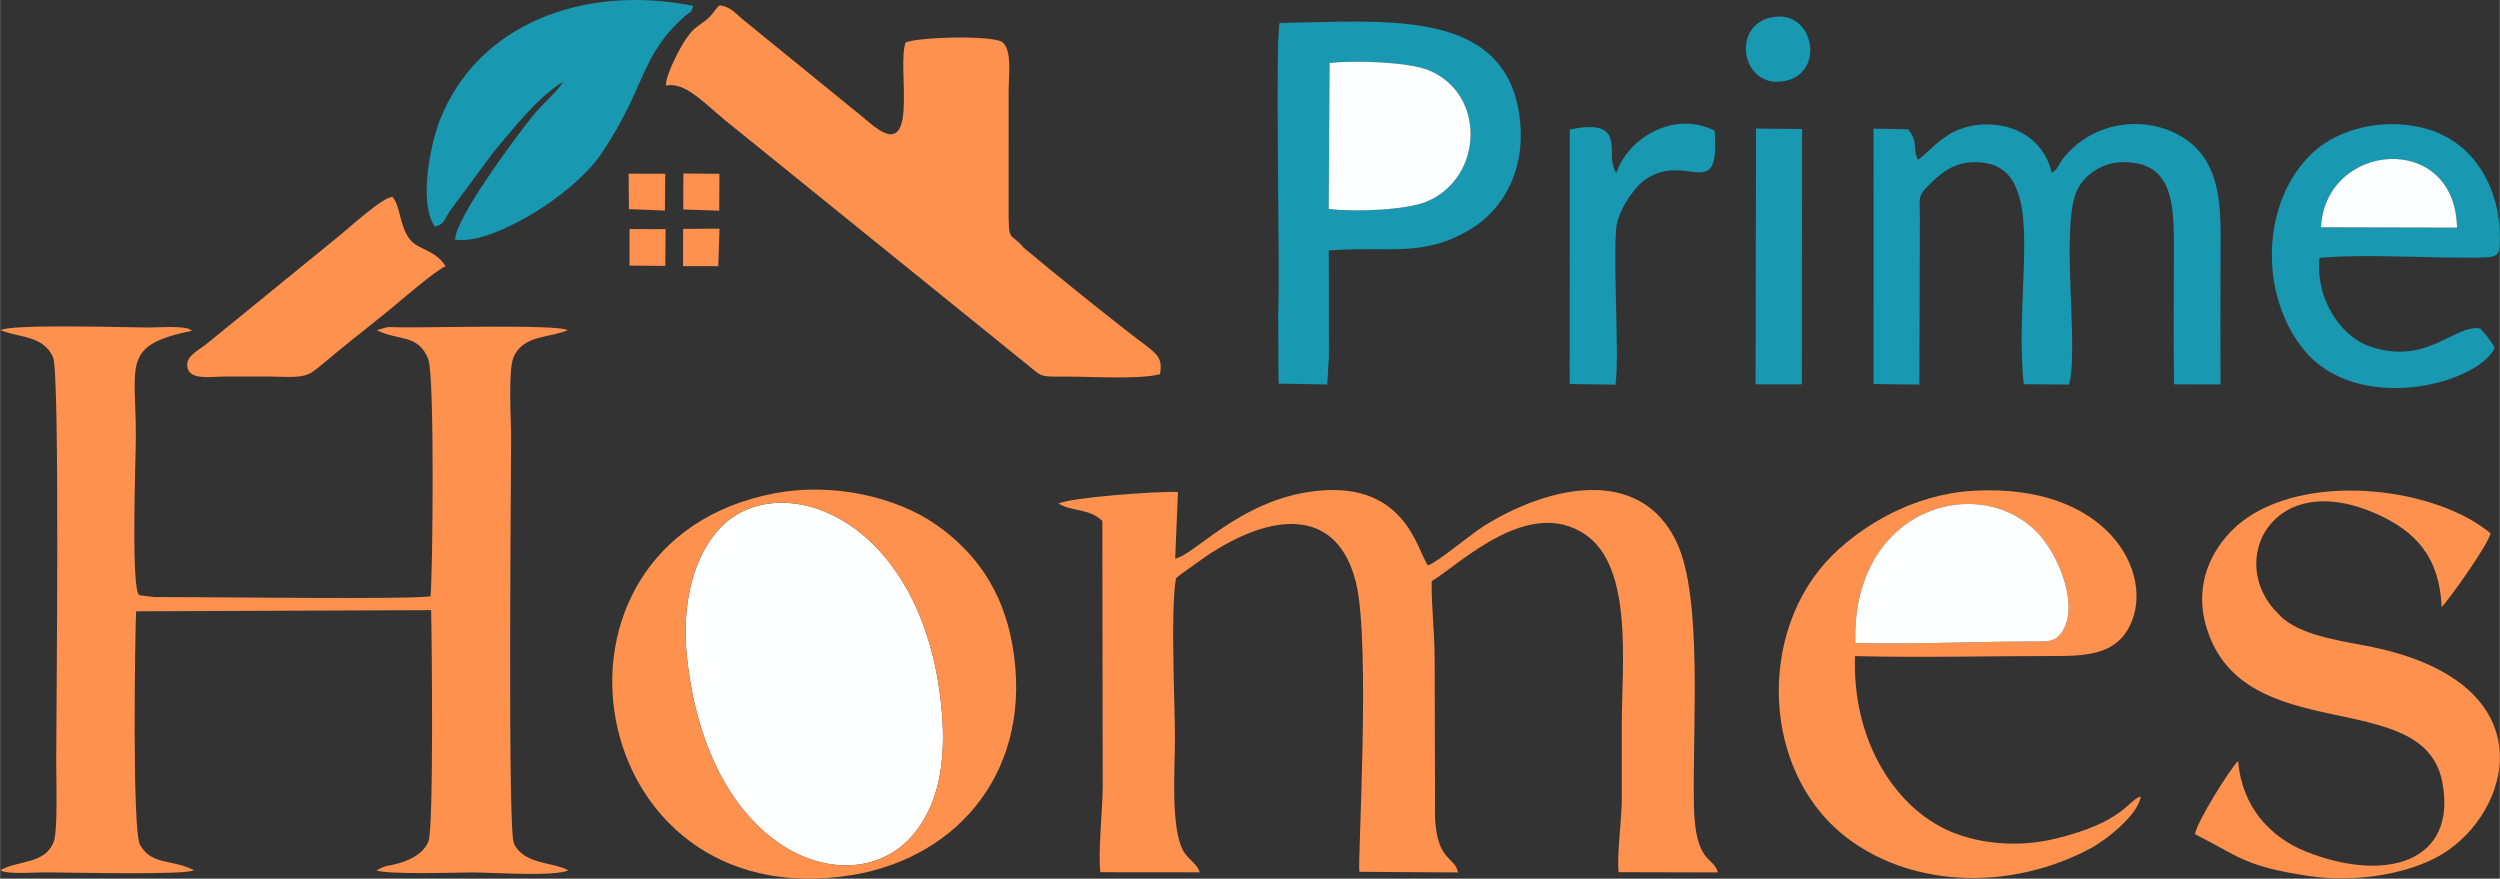 <?xml version="1.0" encoding="UTF-8"?>
<!DOCTYPE svg PUBLIC "-//W3C//DTD SVG 1.1//EN" "http://www.w3.org/Graphics/SVG/1.1/DTD/svg11.dtd">
<!-- Creator: CorelDRAW 2018 (64-Bit Evaluation Version) -->
<svg xmlns="http://www.w3.org/2000/svg" xml:space="preserve" width="3.363in" height="1.182in" version="1.1" style="shape-rendering:geometricPrecision; text-rendering:geometricPrecision; image-rendering:optimizeQuality; fill-rule:evenodd; clip-rule:evenodd"
viewBox="0 0 3199.59 1124.68"
 xmlns:xlink="http://www.w3.org/1999/xlink">
 <rect x="0" y="0" width="3199.59" height="1124.68" fill="#333333" stroke="none"/>
 <defs>
  <style type="text/css">
   <![CDATA[
    .fil2 {fill:#1898B1}
    .fil0 {fill:#FE914E}
    .fil1 {fill:#FEFFFF}
   ]]>
  </style>
 </defs>
 <g id="Layer_x0020_1">
  <g id="_1845271408368">
   <path class="fil0" d="M0.71 422.6c23.09,9.74 54.77,6.52 67.02,34.69 9.04,20.8 4.06,460.51 4.06,517.05 0,19.86 2.15,88.15 -3.05,102.58 -10.66,29.6 -45.26,23.77 -68.74,36.94 0.79,0.42 2.03,-0.04 2.51,0.98 0.48,1.03 1.9,0.75 2.58,0.9 13.8,3.06 40.87,0.71 56.31,0.85 31.66,0.27 177.24,3.61 186.68,-2.72 -26.93,-14.34 -54.08,-5.95 -68.9,-32.29 -10.49,-18.65 -6.41,-271.13 -5.16,-299.12l377.65 -1.5c0.79,26.86 3.61,280.47 -3.58,296.59 -7.77,17.43 -27.72,25.46 -46.15,29.48 -3.88,0.85 -7.12,1.24 -10.39,2.3l-9.96 4.55c10.96,5.97 109.18,2.79 122.04,2.8 25.75,0.03 107.64,5.7 123.61,-2.8 -20.15,-10.7 -57.68,-7.42 -69.72,-34.64 -7.92,-17.92 -3.49,-466.4 -3.49,-520.27 0,-22.95 -4.03,-85.17 3.15,-101.85 12.39,-28.78 46.86,-24.5 69.21,-34.5 -11.11,-7.72 -176.63,-2.96 -214.75,-3.68 -3.87,-0.07 -12.63,-0.49 -15.98,-0.18l-13.67 3.86c28.42,14.08 52.81,4.56 65.92,36.79 8.56,21.04 5.69,283.87 2.93,303.83 -27.4,4.34 -281.02,0.78 -353.32,0.99l-19.15 -2.36c-11.37,-3.85 -4.64,-177.66 -4.64,-202.9 0,-94.05 -18.54,-117.12 72.16,-135.7l-4.8 -2.54c-12.14,-3.68 -39.46,-1.55 -52.85,-1.54 -20.34,0.01 -174.93,-4.75 -187.52,3.42z"/>
   <path class="fil0" d="M1354.77 644.57c17.73,10.8 38.2,5.41 56.03,22.2l0.48 339.29c0.03,28.03 -6.39,88.36 -2.91,110.35l127.01 0.12c-3.12,-11.11 -15.45,-17.05 -21.36,-28.16 -16.02,-30.14 -10.3,-105.03 -10.3,-142.56 0,-50.06 -5.98,-163.06 1.34,-205.75 6.19,-5.47 17.75,-13.04 25.29,-18.54 10.64,-7.76 16.36,-11.86 28.41,-19.15 74.78,-45.24 153.49,-51.29 176.78,43.76 18.86,76.97 1.88,355.89 4.21,369.76l126.39 0.82c-4.09,-20.34 -26.78,-14.24 -29.47,-69.3l-0.52 -203.06c-0.08,-35.25 -4.26,-67.99 -3.82,-100.4 36.37,-22.11 124.28,-109.29 196.74,-59.71 61.42,42.03 46.62,165.83 46.62,242.55 0,31.71 0.07,63.42 0,95.13 -0.06,28.53 -6.59,72.62 -4.07,94.43l127.1 0.33c-5.86,-21.16 -29.13,-10.53 -30.73,-85.17 -2.12,-99.24 11.7,-265.83 -22.08,-337.47 -46.71,-99.05 -164.94,-72.45 -247.74,-20.14 -16.1,10.17 -60.08,47.1 -70.59,49.7 -13.72,-16.8 -28.06,-113.99 -154.6,-93.62 -89.38,14.39 -145.5,80.91 -168.98,85.04l3.58 -85.23c-24.48,-1.42 -138.08,6.97 -152.82,14.79z"/>
   <path class="fil1" d="M879.11 841.16c27.18,255.44 211.96,317.05 288.75,228.15 34.25,-39.65 42.75,-95.7 37.53,-157.72 -21.43,-254.67 -215.45,-319.37 -289.01,-230.09 -32.19,39.07 -43.8,98.4 -37.28,159.67z"/>
   <path class="fil0" d="M1309.7 316.7c-17.35,-21.48 -19.1,-2.55 -18.85,-53.57l0.02 -145.86c0,-22.6 4.76,-52.85 -8.31,-63.67 -16.15,-8.68 -105.79,-6.33 -123.48,0.69 -12.07,31.43 20.17,158.77 -44.72,104.01 -8.95,-7.55 -18.79,-15.55 -27.86,-22.82l-134.63 -109.56c-9.14,-7.26 -16.92,-17.93 -31.1,-19.05 -9.57,9.15 -7.73,11.96 -19.8,20.8 -12.2,8.94 -13.77,9.13 -22.77,21.65 -6.82,9.48 -26.48,46.13 -26,60.21 24.75,-4.9 48.12,21.73 76.08,44.68l385.68 311.94c19.59,16.13 16.33,16.1 47.53,15.86 32,-0.25 96.25,4.16 123.16,-3.1 3.94,-25.05 -5.13,-26.06 -40.82,-54.01 -45.25,-35.43 -89.93,-71.36 -134.12,-108.2z"/>
   <path class="fil0" d="M879.11 841.16c-6.52,-61.28 5.08,-120.6 37.28,-159.67 73.56,-89.28 267.58,-24.58 289.01,230.09 5.22,62.02 -3.28,118.08 -37.53,157.72 -76.79,88.9 -261.57,27.3 -288.75,-228.15zm112.28 -209.76c-327.83,62.4 -248.04,546.58 100.06,488.44 136.65,-22.82 232.39,-136.56 204.06,-295.13 -12.48,-69.85 -47.94,-118.56 -97.37,-153.07 -51.07,-35.65 -132.23,-54.42 -206.74,-40.24z"/>
   <path class="fil0" d="M2374.6 823.06c-5.2,-172.98 158.1,-219.86 233.47,-140.86 27.92,29.26 53.42,94.57 30.87,126.99 -9.46,13.61 -19.47,11.85 -40.73,11.91 -73.89,0.19 -150.12,3.73 -223.61,1.97zm365.34 196.26c-16.79,5.29 -21.32,32.74 -109.09,54.14 -49.2,12 -102.27,6.63 -141.46,-12.37 -67.16,-32.57 -118.96,-116.51 -115.15,-221.31 85.92,2.18 175.54,-0.17 261.96,-0.16 44.41,0 74.08,-6.87 89.75,-38.64 32.87,-66.62 -27.78,-182.97 -200.87,-172.78 -76.67,4.51 -141.89,44.77 -180.42,83.12 -96.63,96.18 -91.99,281.58 24.61,365.06 83.18,59.56 204.88,63.31 305.82,9.84 21.09,-11.17 61.98,-43.79 64.86,-66.9z"/>
   <path class="fil0" d="M2864.65 974c-8.61,7.25 -52.9,77.54 -55.34,93.7 56.53,28.39 62.43,41.12 146.14,53.58 58.96,8.78 126.6,-2.34 168.59,-26.97 90.13,-52.87 139.37,-218.71 -87.83,-266.16 -33.32,-6.96 -85.85,-13.02 -113.57,-35.98 -5.05,-4.18 -1.82,-1.98 -6.25,-6.21 -68.26,-65.17 -9.62,-188.29 125.29,-128.21 49.93,22.24 80.73,55.01 83.41,119.37 10.72,-11.39 59.57,-80.1 62.56,-94.5 -68.93,-57.57 -226.05,-78.22 -311.44,-19.94 -36.47,24.89 -71.34,76.18 -52.31,139.86 46.93,157.04 278.41,73.63 302.02,198.64 19.43,102.93 -72.78,129.08 -174.25,88.9 -45.7,-18.1 -82.53,-57.31 -87.03,-116.08z"/>
   <path class="fil2" d="M556.1 289.94c11.94,-1.95 12.53,-9.07 19.61,-19.98l56.69 -76.43c24.29,-28.57 55.99,-69.7 88.67,-89.16 -10,15.47 -25.86,26.94 -40.55,45.44 -22.19,27.96 -97.49,128.96 -98.17,156.89 44.51,7.85 150.87,-55.32 188.21,-111.4 57.02,-85.66 48.57,-124.45 106.6,-175.18 10.63,-9.29 4.16,1.09 10.22,-12.57 -141.02,-28.25 -275.87,23.48 -324.2,145.38 -12.07,30.46 -27.82,104.64 -7.09,137.01z"/>
   <path class="fil1" d="M2374.6 823.06c73.49,1.76 149.72,-1.78 223.61,-1.97 21.27,-0.06 31.27,1.7 40.73,-11.91 22.55,-32.42 -2.95,-97.73 -30.87,-126.99 -75.37,-79 -238.67,-32.12 -233.47,140.86z"/>
   <path class="fil0" d="M570.11 340.65c-13.49,-21.23 -34.8,-20.81 -45.22,-33.73 -13.98,-17.33 -12,-42.32 -22.69,-54.99 -12.49,0.24 -56.22,40.37 -68.66,50.32l-166.1 135.36c-11.52,10.11 -29.51,16.87 -27.97,31.34 1.94,18.22 30.52,13.04 47.11,13.03 20.08,-0.02 40.17,-0.03 60.25,-0.01 19.24,0.02 40.56,3.26 53.84,-6.51 9.47,-6.96 23.91,-19.42 33.16,-27.04 20.44,-16.82 47.63,-37.83 66.78,-53.71 16.73,-13.87 55.07,-47.07 69.5,-54.07z"/>
   <g>
    <path class="fil2" d="M2455.03 204.47c-8.12,-12.81 1.38,-21.82 -12.93,-38.99l-44.21 -0.83 0.02 326.88 58.69 0.77 0.6 -216.45c-0.16,-20.44 -2.77,-24.5 9.17,-36.63 12.95,-13.17 30,-30.19 56.84,-31.49 104.17,-5.06 52.9,150.3 66.93,284.02l58.07 0.49c13.07,-49.63 -12.56,-207.95 11.59,-251.51 9.51,-17.15 30.08,-32.43 55.3,-33.09 63.59,-1.66 67.33,48.11 67.27,106.1 -0.06,59.28 -0.6,118.92 0.14,178.17l59.49 0.15c-0.25,-51.04 -0.01,-102.08 -0.01,-153.06 0,-48.27 3.45,-97.59 -18.56,-133.53 -34.32,-56.03 -128.53,-65.92 -179.9,-6.3 -9.56,11.09 -8.28,16.4 -17.48,22.15 -15.39,-65.83 -92.36,-74.42 -132.61,-48.54 -16.86,10.84 -22.92,19.47 -38.41,31.68z"/>
    <path class="fil2" d="M1701.65 80.54c32.56,-3.45 99.8,-1.44 126.34,9.17 74.08,29.61 71.11,137.56 -1.94,168.31 -26.1,10.98 -92.94,13.63 -125.53,9.44l1.14 -186.92zm-65.8 321.35l0.42 89.13 62.44 1.09 2.07 -36.09 -0.14 -135.43c76.32,-6.13 120.45,10.16 182.6,-27.96 41.34,-25.36 72.55,-78.46 60.6,-149.79 -22.28,-132.97 -173.36,-115.21 -306.14,-113.49 -5.88,22.55 0.67,312.82 -1.85,372.54z"/>
    <path class="fil2" d="M2970.59 290.94c5.79,-109.97 171.89,-123.36 174.15,0.42l-174.15 -0.42zm222.41 154.15c-4.03,-7.68 -13.69,-19.91 -18.52,-24.62 -32.36,-6.04 -68.27,48.38 -141.84,22.74 -36.8,-12.82 -69.62,-61.29 -63.81,-113.18 62.87,-5.63 146.78,1.33 211.34,-0.52 17.88,-0.51 19.25,-5.25 19.42,-23.36 0.61,-67.73 -35.34,-132.32 -109.49,-144.82 -53.9,-9.09 -103.81,8.33 -132.37,36.26 -62.75,61.37 -66.92,177.98 -9.63,249.44 68.14,85.01 223.43,44.94 244.9,-1.95z"/>
    <path class="fil1" d="M1700.51 267.46c32.59,4.19 99.43,1.54 125.53,-9.44 73.05,-30.75 76.02,-138.7 1.94,-168.31 -26.54,-10.61 -93.78,-12.62 -126.34,-9.17l-1.14 186.92z"/>
    <path class="fil2" d="M2069.03 221.25c-4.14,-4.69 -1.03,0.33 -3.52,-6.06 -0.12,-0.29 -1.64,-5.75 -1.71,-6.15 -3.91,-21.01 11.28,-57.49 -54.69,-43.17l-0.12 325.66 58.63 0.85c5.02,-34.76 -2.92,-150.47 0.79,-198.88 1.73,-22.55 21.97,-52.46 35.88,-62.66 53.08,-38.92 97.6,32.47 90.21,-63.61 -55.34,-27.47 -113.41,13.61 -125.47,54.02z"/>
    <polygon class="fil2" points="2246.88,491.97 2306.11,491.92 2306.47,165.17 2247.51,164.5 "/>
    <path class="fil1" d="M2970.59 290.94l174.15 0.42c-2.25,-123.77 -168.36,-110.39 -174.15,-0.42z"/>
    <path class="fil2" d="M2265.76 22.49c-51.96,12.21 -35.29,95.28 21.57,80.5 49.83,-12.96 32.84,-93.28 -21.57,-80.5z"/>
   </g>
   <polygon class="fil0" points="874.11,340.63 919.21,340.69 920.76,292.63 874.21,292.97 "/>
   <polygon class="fil0" points="805.57,339.97 851.41,340.36 851.74,293.32 805.66,293.14 "/>
   <polygon class="fil0" points="874.38,268.13 920.43,269.66 920.68,222.48 874.54,222.06 "/>
   <polygon class="fil0" points="804.84,267.69 850.86,269.52 851.37,222.42 804.5,222.3 "/>
  </g>
 </g>
</svg>

